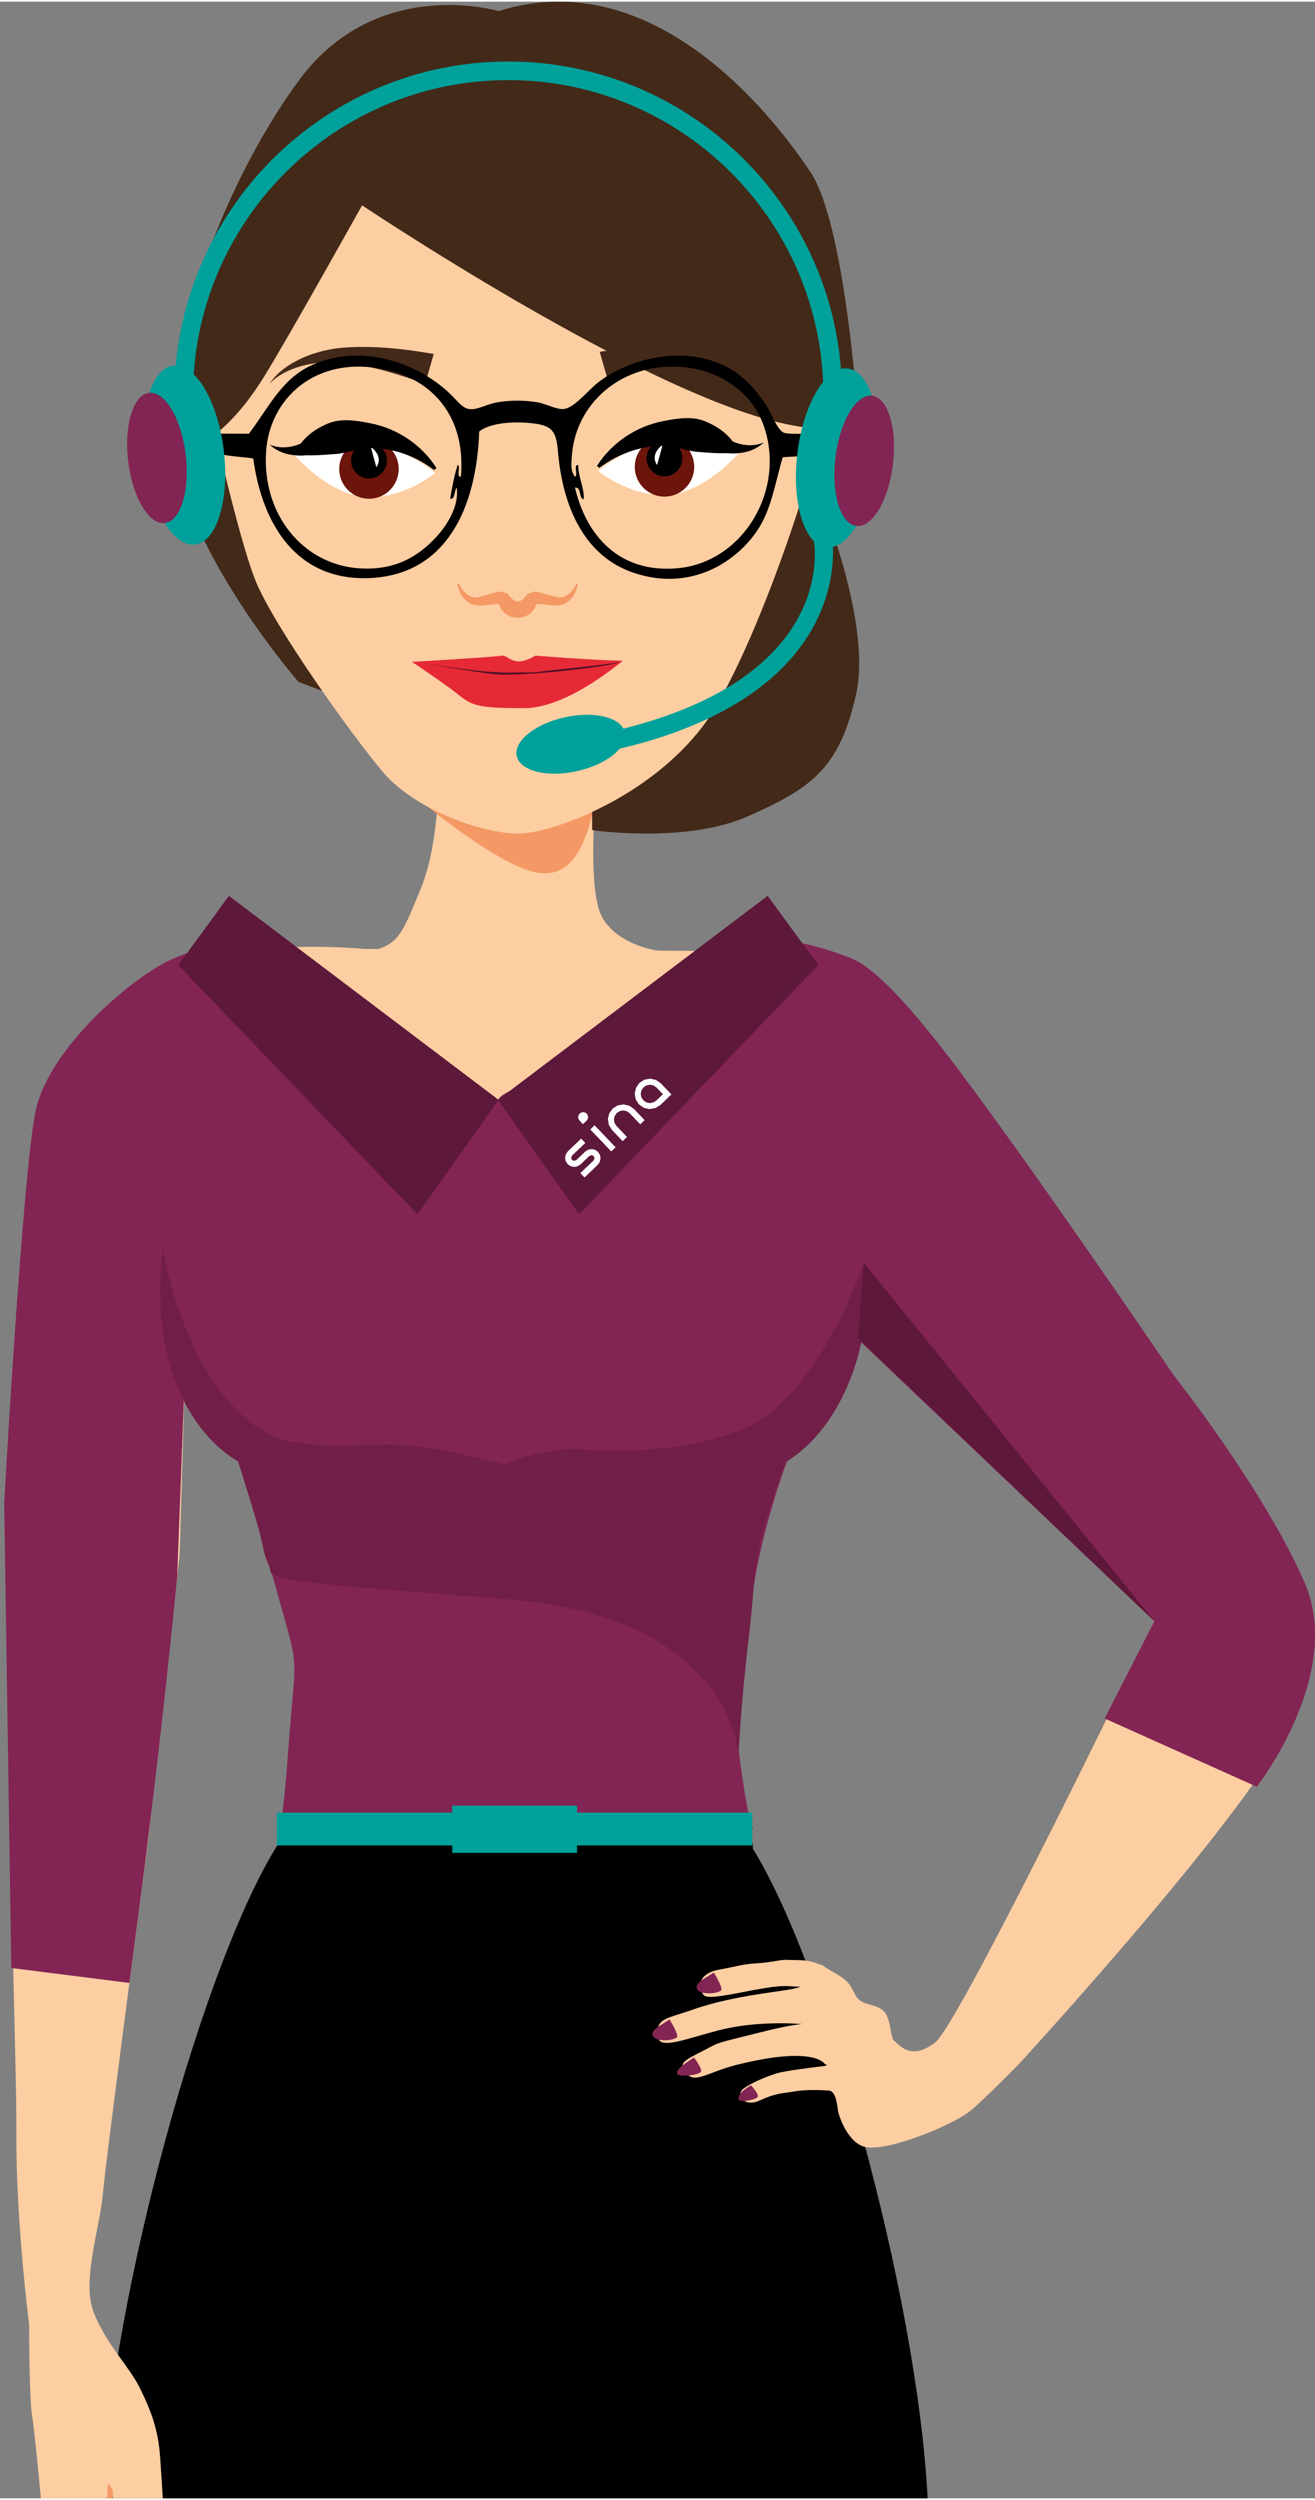 <?xml version="1.0" encoding="utf-8"?>
<!DOCTYPE svg PUBLIC "-//W3C//DTD SVG 1.1//EN" "http://www.w3.org/Graphics/SVG/1.1/DTD/svg11.dtd">
<svg xmlns="http://www.w3.org/2000/svg" xmlns:xlink="http://www.w3.org/1999/xlink" version="1.1" id="Ebene_1" x="0px" y="0px" width="300" height="570" viewBox="0 0 353.096 670" enable-background="new 0 0 353.096 670" xml:space="preserve">
<rect x="0" y="0" width="353.096" height="670" fill="#808080" stroke="none"/>
<g>
	<path d="M140.713,670h108.375c-2.854-54.995-27.625-143.944-47.401-175.073l-62.555,168.024h1.44L140.713,670z"/>
	<path d="M200.358,670l1.778-175.824l-127.464,0.262C54.838,525.657,29.976,615.045,27.242,670H200.358z"/>
	<path fill="#FCCEA2" d="M347.283,429.395l-21.396-34.636c0,0-50.745-76.495-74.448-109.585   c-1.302-3.586-4.393-10.064-11.114-14.483c-9.073-8.626-27.064-13-43.016-15.229l-0.162-0.026l-0.042-0.006   c-8.075-1.118-15.442-0.538-21.014-0.83c-7.172-1.374-13.64-5.251-15.368-11.273c-3.532-12.371,0.59-44.201,0.59-44.201h-34.188   l-9.422,7.071c0,0,0.019,0.645,0.019,1.769c0,4.982-0.412,19.479-4.738,30.059c-4.498,11.007-5.751,14.357-11.378,16.203   l-3.9-0.019c0,0-26.239-2.757-48.371,3.773c-4.229,0.881-7.865,2.135-10.518,3.868v2.77c-7.932,4.023-17.823,10.758-20.76,20.301   c-5.154,16.748-8.296,76.595-8.296,76.595l-0.76,47.833c0,0-1.438,33.343-4.597,51.195c-3.146,17.862,0.136,88.733,0,111.97   c-0.13,23.229,3.416,50.8,3.416,50.8s0,19.689,0.784,24.409c0.575,3.437,1.769,15.766,2.381,22.277h18.682   c-0.096-1.689-0.188-2.974-0.188-2.974s0.377,1.218,0.932,2.974h13.309c-0.204-3.194-0.42-6.793-0.724-11.114   c-0.523-7.483-2.495-12.476-5.384-18.387c-2.881-5.906-9.192-11.944-12.472-20.464c-3.273-8.532,1.708-22.575,2.498-31.898   c0.789-9.319,12.214-95.166,12.214-95.166l8.395-76.392l1.709-58.186l84.875,6.355l80.539-36.757l19.653,30.091l74.94,76.54   c0,0-52.125,107.849-58.856,113.029c-6.726,5.173-9.599,0.47-10.888-0.305c-1.293-0.777-0.762-6.168-3.084-8.237   c-2.332-2.067-5.831-1.219-7.386-4.062c-1.545-2.848-1.588-3.797-6.019-6.284c-4.192-2.355-1.05-1.176-4.843-2.484   c-2.725-0.943-4.967-0.639-7.331-0.784c-1.97-0.133-4.104,0.651-8.244,0.913c-4.137,0.263-4.513,0.671-10.208,1.701   c-5.691,1.033-5.739,4.729-4.185,6.809c1.545,2.067,16.562-2.883,23.032-2.358c1.405,0.114,2.381,0.14,3.106,0.133l-0.882,0.263   c-2.847,1.027-16.4,1.763-28.137,5.886c-7.461,2.618-10.177,2.291-9.291,7.59c0.521,3.143,7.94,0.107,15.967-1.963   c8.021-2.076,15.465-1.96,17.794-1.96c1.195,0,3.175,0.095,4.834,0.201c-1.96,0.188-5.206,0.735-10.855,2.154   c-13.453,3.369-10.729,2.484-15.831,5.102c-5.111,2.618-6.634,3.24-4.318,6.02c2.355,2.831,5.669-0.386,13.609-2.355   c21.068-5.234,23.557-0.133,23.557-0.133s1.438,0.266-0.525,0.524c-1.727,0.23-10.1,1.177-12.562,1.964   c-2.88,0.916-6.729,2.533-8.812,4.091c-2.063,1.552,0.017,5.15,4.493,3.106c4.541-2.076,6.181-1.83,9.028-2.354   c2.847-0.519,6.569-0.45,9.423-0.263c1.963,0.13,2.232,3.942,2.484,5.497c0.263,1.552,2.751,8.766,7.461,9.683   c6.116,1.195,24.046-6.1,28.701-10.239c4.654-4.137,12.254-11.908,12.254-11.908s64.173-69.686,73.832-93.146   C356.943,436.984,347.283,429.395,347.283,429.395z"/>
	<g>
		<path fill="#F49965" d="M113.866,215.216c0,0,16.924,14.124,27.679,17.823c14.134,4.865,16.367-11.892,18.394-17.823    C161.968,209.288,113.866,215.216,113.866,215.216"/>
		<path fill="#432918" d="M133.873,2.541c0,0-32.808-9.851-53.745,18.769C59.19,49.926,42.446,95.834,47.329,123.13    c4.882,27.301,32.799,59.404,32.799,59.404l78.873,30.013v9.77c0,0,25.124,3.722,41.875-3.722    c16.751-7.444,24.486-12.578,28.996-32.695c4.506-20.117-10.846-55.714-10.846-55.714l11.672-14.655    c0,0-3.295-55.138-13.071-69.792C207.851,31.079,175.748-10.647,133.873,2.541"/>
		<path fill="#FCCEA2" d="M55.475,105.491c0,0,8.248,37.953,13.202,50.055c4.956,12.099,25.308,40.706,34.107,51.16    c8.8,10.453,28.054,17.052,37.41,16.504c9.349-0.551,34.102-9.903,48.404-28.607c14.309-18.701,34.658-81.418,33.013-89.112    c-1.651-7.707-39.614-53.359-39.614-53.359l-30.799-19.809l-39.614,6.602L64.827,86.784L55.475,105.491z"/>
		<path fill="#432918" d="M94.629,52.939c0,0,79.542,53.65,117.951,60.722c22.365,4.117,9.776-2.796,9.776-2.796l1.808-37.253    l-84.019-58.889L94.629,52.939z"/>
		<path fill="#432918" d="M97.745,53.719c0,0-19.972,35.86-26.958,47.114c-6.985,11.257-13.153,15.338-13.153,15.338l-11.165-11.525    l36.292-79.3L97.745,53.719z"/>
		<path fill="#432918" d="M161.027,93.982c7.829-1.383,15.515-2.216,23.441-1.759c3.997,0.22,7.91,1.134,11.542,2.695    c3.566,1.581,6.975,3.822,9.1,7.01c-2.663-2.724-6.232-4.175-9.764-5.024c-3.551-0.794-7.221-0.972-10.797-0.493    c-7.198,0.894-14.452,3.074-21.2,5.617L161.027,93.982z"/>
		<path fill="#FFFFFF" d="M160.619,125.903c0,0,8.21,6.974,18.5,6.449c10.29-0.521,19.541-11.513,19.541-11.513    S180.679,110.198,160.619,125.903"/>
		<path fill="#6C150B" d="M186.406,124.85c0,4.409-3.576,7.981-7.982,7.981c-4.408,0-7.981-3.573-7.981-7.981    c0-4.409,3.573-7.985,7.981-7.985C182.83,116.865,186.406,120.441,186.406,124.85"/>
		<path d="M183.231,122.573c0,2.653-2.157,4.807-4.808,4.807c-2.651,0-4.811-2.154-4.811-4.807c0-2.653,2.159-4.808,4.811-4.808    C181.074,117.765,183.231,119.919,183.231,122.573"/>
		<path fill="#FFFFFF" d="M177.941,118.886c0,0-3.589,2.436-1.495,5.481"/>
		<path fill="#F49965" d="M123.175,156.126c0.925,2.025,2.739,3.858,4.537,3.742c0.769,0.003,1.958-0.392,3.051-0.69    c1.133-0.289,2.07-0.739,3.766-0.862l1.831,0.567l1.095,1.532l0.189,0.165l0.295,0.149l1.268,0.301l0.637-0.204l1.39-1.238    c0.475-0.385,1.482-0.998,2.343-0.92c0.849,0.104,1.405,0.415,1.937,0.807l-0.066,0.408c-3.165,0.622-0.613,2.07-4.76,5.063    c-1.994,0.794-3.935,0.227-5.274-0.926l-0.926-1.072l-0.597-1.376l0.467,0.087c-0.63-0.114-1.94,0.084-3.091,0.194    c-1.177,0.078-2.275,0.337-3.828,0.087c-2.985-0.771-4.18-3.469-4.67-5.692L123.175,156.126z"/>
		<path fill="#F49965" d="M155.221,156.249c-0.481,2.223-1.675,4.921-4.662,5.692c-1.555,0.25-2.649-0.01-3.827-0.087    c-1.148-0.11-2.465-0.308-3.092-0.194l0.465-0.087l-0.598,1.376l-0.925,1.072c-1.34,1.153-3.278,1.72-5.273,0.926    c-4.146-2.993-1.596-4.441-4.761-5.063l-0.066-0.408c0.533-0.392,1.087-0.703,1.94-0.807c0.858-0.078,1.854,0.535,2.339,0.92    l1.39,1.238l0.637,0.204l1.27-0.305l0.293-0.146l0.188-0.165l1.098-1.532l1.832-0.567c1.691,0.123,2.634,0.577,3.761,0.862    c1.099,0.298,2.282,0.693,3.052,0.69c1.798,0.117,3.617-1.717,4.548-3.742L155.221,156.249z"/>
		<path d="M160.3,124.581c3.785-5.96,10.217-10.561,17.829-12.024c3.716-0.726,7.895-1.429,11.484,0.171    c3.56,1.51,6.698,3.871,8.555,7.57l-0.408,0.729c-4.065,0.359-7.23,0.023-10.256-0.191c-2.977-0.168-5.685-1.513-8.744-1.61    c-5.948-0.21-12.456,1.805-17.823,5.896L160.3,124.581z"/>
		<path d="M194.832,116.968c2.685,1.805,6.641,2.867,10.284,1.322c-1.428,1.338-3.355,2.31-5.441,2.686    c-2.119,0.385-4.225,0.385-6.512-0.172L194.832,116.968z"/>
		<path fill="#432918" d="M114.145,102.599c-6.747-2.543-14.002-4.723-21.2-5.617c-3.569-0.479-7.248-0.305-10.797,0.492    c-3.529,0.846-7.102,2.3-9.765,5.021c2.125-3.188,5.533-5.426,9.101-7.006c3.634-1.565,7.547-2.475,11.544-2.695    c7.925-0.46,15.614,0.375,23.438,1.759L114.145,102.599z"/>
		<path fill="#FFFFFF" d="M116.877,126.47c0,0-8.213,6.978-18.503,6.453c-10.287-0.521-19.538-11.516-19.538-11.516    S96.814,110.765,116.877,126.47"/>
		<path fill="#6C150B" d="M91.089,125.42c0,4.409,3.574,7.979,7.979,7.979c4.412,0,7.985-3.57,7.985-7.979s-3.573-7.982-7.985-7.982    C94.663,117.438,91.089,121.011,91.089,125.42"/>
		<path d="M94.262,123.14c0,2.656,2.159,4.804,4.811,4.804c2.649,0,4.809-2.147,4.809-4.804c0-2.653-2.159-4.804-4.809-4.804    C96.421,118.335,94.262,120.486,94.262,123.14"/>
		<path fill="#FFFFFF" d="M99.553,119.456c0,0,3.59,2.436,1.497,5.481"/>
		<path d="M116.559,125.689c-5.368-4.091-11.876-6.106-17.823-5.896c-3.06,0.097-5.767,1.448-8.745,1.61    c-3.025,0.214-6.188,0.551-10.256,0.191l-0.408-0.729c1.858-3.696,4.999-6.061,8.556-7.57c3.592-1.597,7.771-0.897,11.483-0.168    c7.616,1.464,14.044,6.061,17.829,12.021L116.559,125.689z"/>
		<path d="M84.333,121.374c-2.294,0.557-4.393,0.557-6.513,0.172c-2.086-0.379-4.017-1.348-5.436-2.686    c3.638,1.545,7.596,0.479,10.278-1.322L84.333,121.374z"/>
		<path fill="#E52A35" d="M110.629,177.176c0,0,8.414,5.582,12.342,8.717c3.925,3.142,5.438,3.686,17.829,3.699    c11.518,0.013,25.749-12.277,26.271-12.562l-24.774,3.026L110.629,177.176z"/>
		<path fill="#520F29" d="M112.125,177.25c0,0,18.944,3.369,22.705,3.369c11.122,0,30.034-2.42,31.424-3.369    c1.39-0.949-11.989,0.525-11.989,0.525L112.125,177.25z"/>
		<path fill="#E52A35" d="M111.109,177.234c8.344,1.027,18.52,3.094,27.483,2.773c1.766-0.068,5.241,0.12,6.887-0.262    c0.826-0.191,27.851-2.779,20.391-2.919c-7.451-0.139-22.1-1.328-22.1-1.328s-2.855,1.863-5.089,1.503l-0.222-0.042    c-2.267-0.521-2.444-1.746-4.235-1.396c-1.792,0.347-23.596,1.613-23.596,1.613L111.109,177.234z"/>
		<path d="M224.884,116.81c0.44,1.315,0.178,2.368,0,3.758c-1.124,1.581-12.459,1.309-14.733,1.736    c-2.06,7.088-3.019,13.81-6.647,19.355c-5.721,8.75-18.14,16.832-33.52,11.558c-12.618-4.344-18.911-16.858-20.212-32.941    c-0.465-5.542-1.976-6.712-7.812-7.224c-5.396-0.47-10.834,0.288-13.288,2.316c-0.73,20.829-9.017,38.167-28.898,39.294    c-19.997,1.127-29.354-14.279-31.775-32.07c-3.387-0.615-16.937-0.819-15.027-5.782c0.902-1.228,11.806-0.807,13.866-0.868    c5.162-6.767,8.638-14.48,16.473-18.202c13.906-6.589,29.688-0.32,37.852,7.801c1.709,1.701,2.946,3.408,4.615,3.757    c2.165,0.441,4.687-1.198,7.523-1.733c3.307-0.625,7.745-0.664,11.255,0c2.298,0.431,5.005,2.008,6.945,1.733    c2.829-0.398,6.469-5.076,9.242-7.217c7.596-5.873,21.641-9.922,33.23-4.632c4.999,2.293,8.63,6.074,11.851,10.985    c1.237,1.898,2.809,6.388,4.615,7.224C212.172,116.466,223.85,115.291,224.884,116.81 M98.622,98.031    c-15.696-1.188-26.225,9.479-27.157,22.537c-1.219,16.936,9.849,30.424,24.841,31.493c9.799,0.703,16.031-3.22,20.816-8.374    c3.237-3.502,6.226-8.669,5.489-13.294c-0.624,0.823-0.517,3.596-1.735,2.89c0.555-3.094,1.111-6.204,2.021-8.957    c0.965,0.379-0.558,3.243,0.859,3.178C125.292,110.046,114.537,99.236,98.622,98.031 M181.835,152.061    c18.131-1.578,29.747-22.005,22.835-39.297c-3.091-7.69-10.981-13.881-21.679-14.733c-15.894-1.27-28.646,9.731-29.472,24.273    c-0.089,1.604-0.384,3.622,0.866,5.199c0.966-0.382-0.557-3.249,0.865-3.178c0.012,3.378,1.792,6.459,1.458,9.245    c-1.44-0.418-0.433-3.236-2.323-3.178C157.479,143.59,166.524,153.402,181.835,152.061"/>
		<path fill="#822454" d="M350.267,424.153c-10.803-24.765-35.072-55.487-35.072-55.487s-29.313-43.106-49.434-70.667    c-10.492-14.363-26.993-36.994-36.987-41.176c-11.693-4.885-25.128-6.278-32.108-6.978c-6.987-0.7-14.609,31.056-21.416,31.056    c-0.136,0-40.672,9.423-41.457,13.874c-0.133-0.23-30.86-1.49-31.825-12.478c-0.597-6.78-25.813-31.409-32.799-30.709    c-10.749,1.079-14.395,1.772-22.69,5.235c-9.994,4.182-33.499,23.729-36.986,41.176C6.009,315.452,1.126,402.87,1.126,402.87    l1.911,124.807l31.706,4.008l2.972-22.592c5.784-43.933,9.864-86.459,9.864-86.459l2.184-57.674    c-1.532,16.269,14.17,26.738,14.17,26.738s5.954,18.762,10.737,36.038c6.021,21.723,4.715,13.871,2.62,42.921    c-1.313,18.241-2.533,21.384-2.533,21.384c1.726,0.978,38.478,0.784,66.485,0.864c30.099,0.085,61.062-2.617,61.062-2.617    s-1.215,0.525-4.095-21.985c-2.322-18.141,1.594-21.64,3.687-39.439c2.096-17.797,9.424-37.166,9.424-37.166    s15.707-10.47,19.893-31.931l78.75,74.853l-13.344,26.093l40.83,18.321C337.449,479.034,361.07,448.928,350.267,424.153"/>
	</g>
	<polyline fill="#5D183A" points="133.792,294.775 112.095,325.417 47.877,258.542 61.465,239.961 133.774,294.629  "/>
	<polyline fill="#5D183A" points="133.792,294.775 155.487,325.417 219.703,258.542 206.121,239.961 133.808,294.629  "/>
	<g>
		<path fill="#711E48" d="M43.703,334.82c0,0,5.582,35.417,26.519,48.503c11.78,7.36,30.068,2.141,44.497,4.71    c11.219,1.996,20.766,4.548,20.766,4.548s10.575-4.895,21.109-4.023c13.733,1.144,30.558-0.492,42.4-5.235    c20.939-8.377,32.98-44.839,32.98-44.839s2.012,11.794-1.571,24.784c-6.109,22.148-19.54,28.61-19.54,28.61    c-9.773,27.923-7.23,25.296-9.773,46.767c-2.4,20.275-2.789,32.277-2.789,32.277s-0.975-34.029-54.09-41.357    c-15.18-2.093-70.814-4.539-71.501-7.982c-0.656-3.271-1.311-2.617-2.226-7.457c-1.048-5.546-6.552-22.429-6.552-22.429    S38.816,379.495,43.703,334.82"/>
	</g>
	<polygon fill="#5D183A" points="231.975,338.484 309.963,434.623 230.403,358.717  "/>
	<g>
		<path fill="#822454" d="M201.687,559.174c0,0,1.904,2.093,1.823,2.944c-0.084,0.849-4.619,1.717-5.086,0.956    C197.971,562.312,198.783,560.761,201.687,559.174"/>
		<path fill="#822454" d="M186.335,551.697c0,0,2.027,2.602,1.931,3.674c-0.107,1.072-5.922,1.69-6.414,0.741    C181.378,555.163,183.153,553.741,186.335,551.697"/>
		<path fill="#822454" d="M179.791,541.49c0,0,2.157,3.482,2.061,4.548c-0.107,1.072-5.7,1.717-6.542-0.13    C174.655,544.47,176.608,543.537,179.791,541.49"/>
		<path fill="#822454" d="M191.667,528.896c0,0,2.157,3.476,2.06,4.548c-0.106,1.06-5.701,1.717-6.543-0.13    C186.532,531.872,188.485,530.93,191.667,528.896"/>
	</g>
	<polygon fill="#FFFFFF" points="152.496,308.5 151.933,309.304 151.727,310.208 151.882,311.125 152.413,311.944 153.209,312.507    154.115,312.711 155.047,312.556 155.873,312.035 158.238,309.777 158.829,309.53 159.409,309.793 159.646,310.389    159.383,310.972 155.833,314.37 156.948,315.543 160.497,312.148 161.051,311.348 161.257,310.431 161.102,309.498    160.577,308.672 159.778,308.108 158.868,307.927 157.937,308.089 157.117,308.607 154.756,310.862 154.164,311.092    153.575,310.833 153.35,310.25 153.607,309.66 157.167,306.269 156.056,305.096  "/>
	<path fill="#FFFFFF" d="M170.777,291.48l-0.345,1.529l0.256,1.552l0.875,1.367l1.316,0.927l1.547,0.324l1.552-0.262l1.367-0.849   l2.935-2.812l-2.821-2.964l-1.325-0.937l-1.522-0.33l-1.545,0.262l-1.364,0.865L170.777,291.48z M176.225,294.892l-0.836,0.528   l-0.933,0.159l-0.932-0.198l-0.794-0.573l-0.529-0.816l-0.157-0.933l0.206-0.923l0.563-0.81l0.826-0.525l0.933-0.155l0.915,0.204   l0.804,0.554l1.707,1.785L176.225,294.892z"/>
	<polygon fill="#FFFFFF" points="164.355,302.825 167.185,305.786 168.356,304.671 165.533,301.71 165.003,300.888 164.846,299.952    165.052,299.038 165.605,298.235 166.432,297.713 167.375,297.538 168.296,297.746 169.083,298.309 171.913,301.27    173.084,300.149 170.254,297.182 168.928,296.265 167.408,295.932 165.861,296.2 164.488,297.065 163.57,298.39 163.229,299.91    163.49,301.452  "/>
	
		<rect x="161.087" y="301.095" transform="matrix(-0.723 0.691 -0.691 -0.723 489.813 413.818)" fill="#FFFFFF" width="1.599" height="8.161"/>
	<polygon fill="#FFFFFF" points="156.111,298.089 155.662,298.374 155.358,298.802 155.245,299.304 155.324,299.812    155.614,300.263 156.529,301.228 157.501,300.308 157.802,299.861 157.912,299.372 157.83,298.863 157.545,298.416    157.115,298.112 156.608,297.998  "/>
	<rect x="74.362" y="485.979" fill="#00A19A" width="127.638" height="8.814"/>
	<rect x="121.432" y="484.114" fill="#00A19A" width="33.504" height="12.669"/>
	<g>
		<path fill="#00A19A" d="M226.092,105.689h-4.995c0-46.67-37.969-84.636-84.641-84.636c-46.665,0-84.635,37.966-84.635,84.636    h-4.99c0-49.417,40.208-89.624,89.625-89.624C185.888,16.065,226.092,56.272,226.092,105.689"/>
		<path fill="#00A19A" d="M60.079,120.383c1.61,13.262-1.833,24.59-7.691,25.306c-5.855,0.709-11.908-9.466-13.52-22.728    c-1.613-13.259,1.833-24.587,7.688-25.3C52.412,96.952,58.468,107.127,60.079,120.383"/>
		<path fill="#822454" d="M49.861,121.513c1.174,9.65-1.333,17.898-5.593,18.413c-4.266,0.521-8.672-6.887-9.846-16.534    c-1.171-9.65,1.335-17.891,5.6-18.409C44.281,104.464,48.687,111.866,49.861,121.513"/>
		<path fill="#00A19A" d="M214.109,121.167c-1.601,13.262,1.833,24.59,7.69,25.303c5.854,0.709,11.914-9.466,13.527-22.728    c1.613-13.259-1.83-24.587-7.69-25.3C221.783,97.733,215.729,107.905,214.109,121.167"/>
		<path fill="#822454" d="M224.333,122.294c-1.176,9.653,1.334,17.895,5.594,18.416c4.264,0.515,8.672-6.887,9.848-16.537    c1.163-9.647-1.341-17.895-5.601-18.413C229.914,105.245,225.512,112.647,224.333,122.294"/>
		<path fill="#00A19A" d="M164.044,201.014l-1.07-4.869c62.324-13.812,55.797-50.421,55.489-51.973l4.889-1.004    C223.436,143.603,231.382,186.094,164.044,201.014"/>
		<path fill="#00A19A" d="M154.845,206.512c-8.008,1.752-15.212-0.062-16.089-4.062c-0.876-3.991,4.916-8.652,12.924-10.408    c8.008-1.755,15.212,0.065,16.089,4.059C168.65,200.098,162.858,204.759,154.845,206.512"/>
	</g>
	<polygon fill="#F49965" points="30.31,670 30.31,667.742 28.996,665.847 28.784,670  "/>
</g>
</svg>

